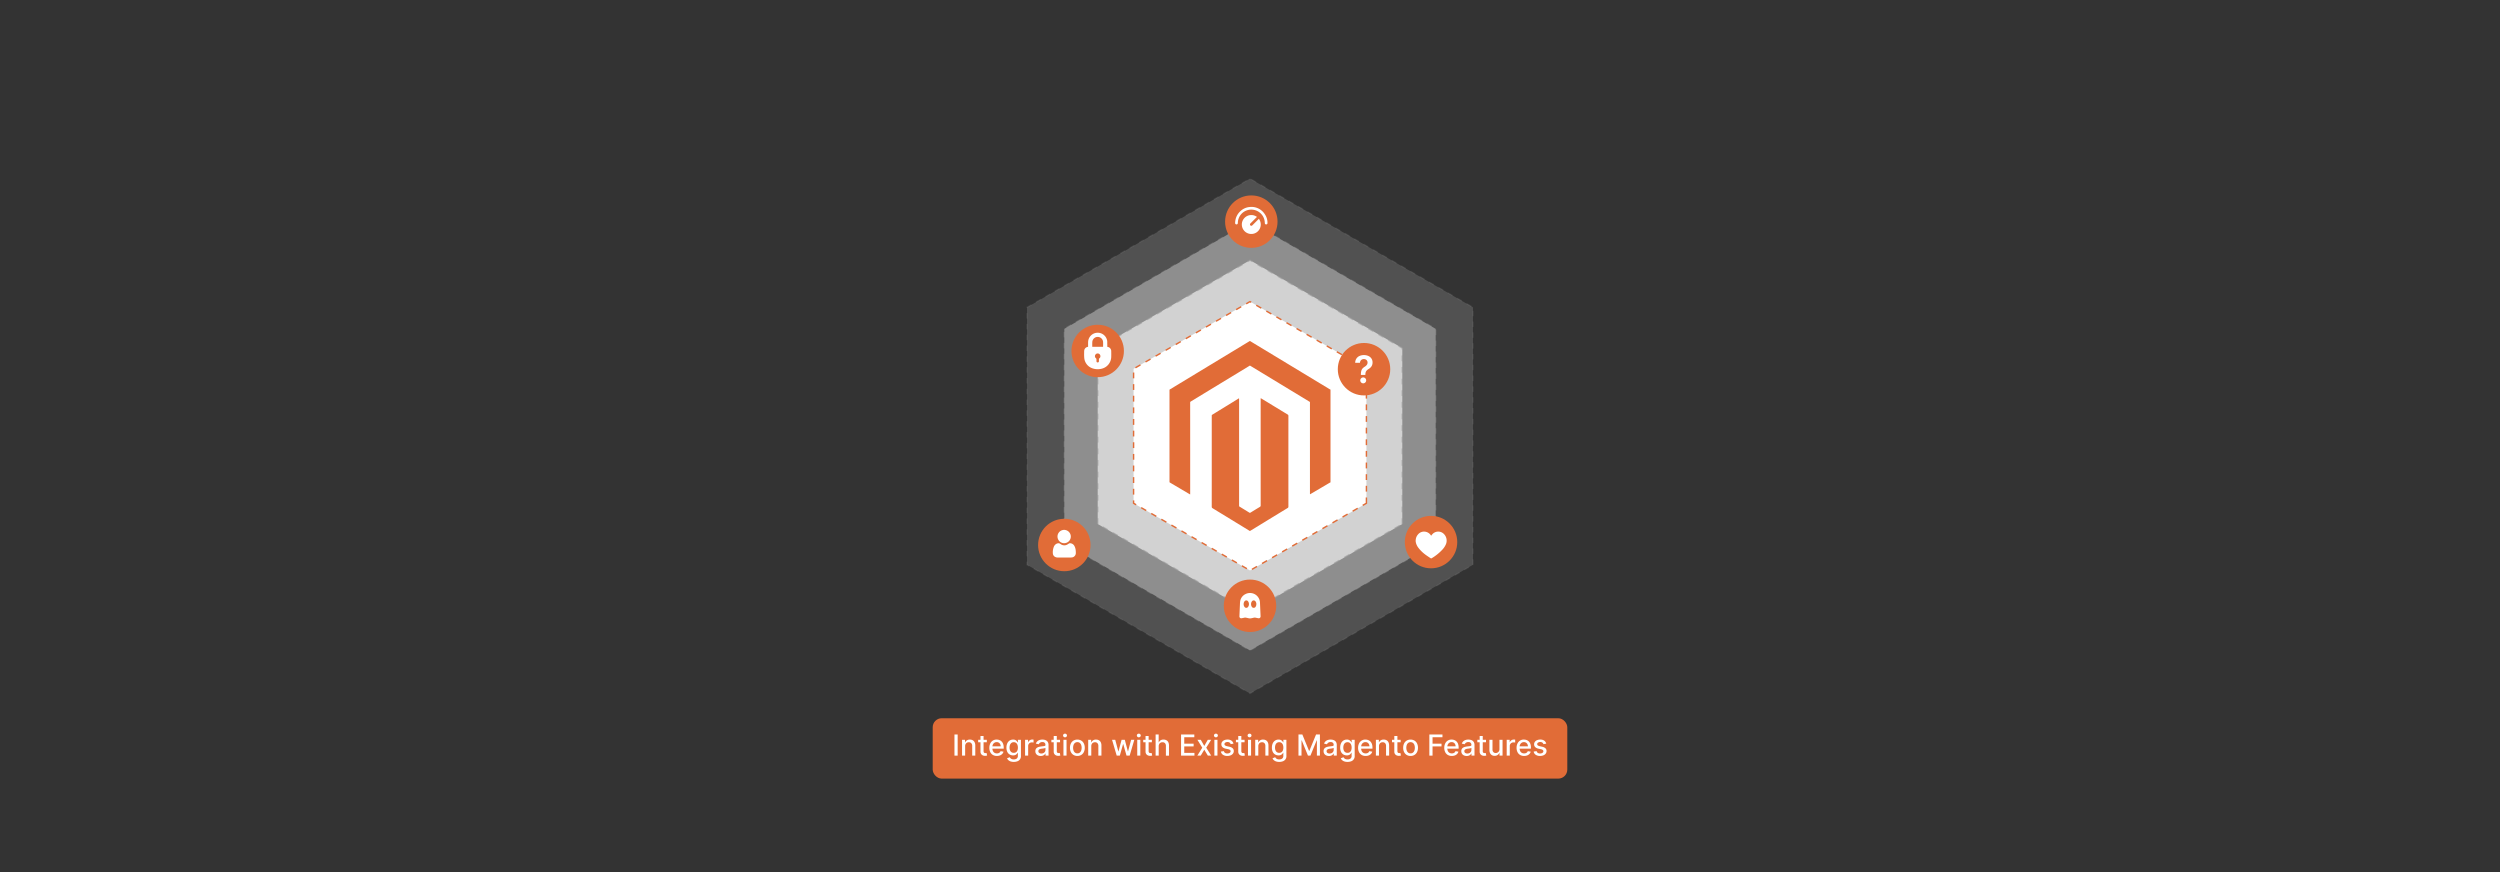 <svg id="Layer_1" data-name="Layer 1" xmlns="http://www.w3.org/2000/svg" viewBox="0 0 860 300"><rect x="0" y="0" width="860" height="300" fill="#333333" stroke="none"/><polygon points="506.698 194.282 506.698 105.718 430 61.436 353.302 105.718 353.302 194.282 430 238.564 506.698 194.282" fill="#fff" stroke="#999" stroke-miterlimit="10" stroke-width="0.465" stroke-dasharray="1.859" opacity="0.15" style="isolation:isolate"/><polygon points="493.874 186.878 493.874 113.122 430 76.245 366.126 113.122 366.126 186.878 430 223.755 493.874 186.878" fill="#fff" stroke="#999" stroke-miterlimit="10" stroke-width="0.471" stroke-dasharray="1.884" opacity="0.35" style="isolation:isolate"/><polygon points="482.395 180.25 482.395 119.75 430 89.499 377.605 119.75 377.605 180.25 430 210.501 482.395 180.25" fill="#fff" stroke="#999" stroke-miterlimit="10" stroke-width="0.5" stroke-dasharray="2" opacity="0.6" style="isolation:isolate"/><polygon points="470.049 173.122 470.049 126.878 430 103.755 389.951 126.878 389.951 173.122 430 196.245 470.049 173.122" fill="#fff" stroke="#e16c37" stroke-miterlimit="10" stroke-width="0.5" stroke-dasharray="2" style="isolation:isolate"/><path d="M457.694,165.942a1.602,1.602,0,0,0-.235.093q-3.279,1.928-6.557,3.86c-.075.044-.151.085-.251.141-.011-.073-.025-.127-.027-.182-.004-.087-.001-.175-.001-.262q.001-15.465.001-30.93c0-.455.055-.348-.316-.574q-9.992-6.065-19.986-12.126c-.417-.253-.291-.247-.691-.005Q419.687,132,409.745,138.046a.375.375,0,0,1-.045.027.459.459,0,0,0-.283.495q.01,15.583.006,31.166v.355c-.098-.05-.173-.082-.243-.123q-3.142-1.851-6.283-3.704c-.151-.089-.299-.181-.453-.265a.233.233,0,0,1-.136-.232c.003-.079-.001-.158-.001-.236q0-15.544.001-31.087c0-.489-.045-.371.35-.61q13.507-8.187,27.018-16.369a.724.724,0,0,0,.089-.054.3.3,0,0,1,.4-.006c.773.479,1.554.945,2.332,1.416q12.458,7.538,24.918,15.075a2.332,2.332,0,0,0,.278.124v31.928Z" fill="#e16c37"/><path d="M426.208,137.019a1.44,1.44,0,0,1,.038.186c.005.105.003.21.003.315q0,18.064.001,36.129c0,.651-.057.491.465.814,1.004.622,2.015,1.232,3.016,1.858a.385.385,0,0,0,.473,0c1.055-.655,2.114-1.305,3.181-1.94a.523.523,0,0,0,.288-.521q-.009-18.248-.005-36.496v-.345c.125-.033.194.047.269.092q2.108,1.28,4.215,2.563c1.591.969,3.18,1.942,4.776,2.902a.51.51,0,0,1,.282.501q-.008,15.596,0,31.192a.493.493,0,0,1-.265.484q-6.363,3.877-12.719,7.767c-.082.05-.166.096-.261.151-.172-.103-.344-.205-.514-.309q-6.154-3.766-12.312-7.527a.553.553,0,0,1-.302-.544q.011-8.56.005-17.119v-13.916a1.561,1.561,0,0,0-.002-.21.392.392,0,0,1,.236-.418q4.427-2.718,8.848-5.448c.081-.05.166-.094.284-.162Z" fill="#e16c37"/><circle cx="469.223" cy="127.007" r="9.02" fill="#e16c37"/><path d="M468.145,128.975v-.12a4.725,4.725,0,0,1,.159-1.334,2.026,2.026,0,0,1,.443-.799,3.457,3.457,0,0,1,.7-.559,3.187,3.187,0,0,0,.507-.387,1.642,1.642,0,0,0,.354-.472,1.3,1.3,0,0,0,.13-.586,1.133,1.133,0,0,0-.632-1.051,1.385,1.385,0,0,0-.645-.148,1.42,1.42,0,0,0-.624.141,1.21,1.21,0,0,0-.486.427,1.397,1.397,0,0,0-.215.72h-1.649a2.681,2.681,0,0,1,.429-1.473,2.504,2.504,0,0,1,1.074-.89,3.624,3.624,0,0,1,1.48-.296,3.694,3.694,0,0,1,1.559.31,2.468,2.468,0,0,1,1.051.882,2.405,2.405,0,0,1,.377,1.355,2.502,2.502,0,0,1-.169.945,2.314,2.314,0,0,1-.48.741,3.489,3.489,0,0,1-.736.579,3.098,3.098,0,0,0-.614.482,1.56,1.56,0,0,0-.352.586,2.69,2.69,0,0,0-.118.827v.12Zm.806,2.89a1.02,1.02,0,0,1-1.019-1.019.967.967,0,0,1,.301-.714,1.014,1.014,0,0,1,1.434,0,.999.999,0,0,1,.162,1.228,1.071,1.071,0,0,1-.371.368A.972.972,0,0,1,468.95,131.865Z" fill="#fff"/><circle cx="366.126" cy="187.481" r="9.02" fill="#e16c37"/><circle cx="430" cy="208.392" r="9.02" fill="#e16c37"/><path d="M366.284,182.284c.123.025.248.046.37.075a2.304,2.304,0,0,1,1.674,1.859,2.285,2.285,0,0,1-2.115,2.635,2.288,2.288,0,0,1-.619-4.522c.087-.018.175-.032.263-.047Z" fill="#fff"/><path d="M366.124,191.784q-1.127,0-2.254,0a1.773,1.773,0,0,1-1.069-.304,1.406,1.406,0,0,1-.614-1.056,4.949,4.949,0,0,1,.32-2.292,1.94,1.94,0,0,1,.872-1.047,1.739,1.739,0,0,1,.864-.209.661.661,0,0,1,.284.096c.143.078.276.176.416.261a2.112,2.112,0,0,0,2.376-.004c.11-.068.223-.135.326-.212a.793.793,0,0,1,.625-.129,1.76,1.76,0,0,1,1.346.965,3.971,3.971,0,0,1,.433,1.541,7.502,7.502,0,0,1,.036.824,1.516,1.516,0,0,1-1.421,1.548,3.02,3.02,0,0,1-.305.016Q367.242,191.785,366.124,191.784Z" fill="#fff"/><rect x="320.851" y="247.075" width="218.298" height="20.766" rx="3.096" fill="#e16c37"/><path d="M329.433,252.664v7.272h-1.098v-7.272Z" fill="#fff"/><path d="M332.007,256.699v3.238h-1.062v-5.454h1.019v.888h.067a1.554,1.554,0,0,1,.591-.696,1.831,1.831,0,0,1,1.018-.263,1.977,1.977,0,0,1,.977.232,1.583,1.583,0,0,1,.65.69,2.506,2.506,0,0,1,.23,1.133v3.47h-1.062v-3.342a1.318,1.318,0,0,0-.309-.929,1.096,1.096,0,0,0-.849-.335,1.32,1.32,0,0,0-.655.159,1.138,1.138,0,0,0-.451.467A1.544,1.544,0,0,0,332.007,256.699Z" fill="#fff"/><path d="M339.464,254.483v.852h-2.979v-.852Zm-2.18-1.308h1.062v5.16a.92.92,0,0,0,.093.464.468.468,0,0,0,.239.209.906.906,0,0,0,.322.055,1.256,1.256,0,0,0,.224-.018c.064-.012.114-.021.149-.028l.192.877a1.867,1.867,0,0,1-.263.073,2.272,2.272,0,0,1-.426.041,1.865,1.865,0,0,1-.781-.149,1.34,1.34,0,0,1-.586-.483,1.421,1.421,0,0,1-.224-.82Z" fill="#fff"/><path d="M342.931,260.047a2.654,2.654,0,0,1-1.387-.347,2.302,2.302,0,0,1-.894-.977,3.275,3.275,0,0,1-.314-1.478,3.309,3.309,0,0,1,.314-1.478,2.349,2.349,0,0,1,2.207-1.356,2.678,2.678,0,0,1,.895.152,2.163,2.163,0,0,1,.778.48,2.259,2.259,0,0,1,.543.847,3.556,3.556,0,0,1,.199,1.263v.377h-4.336v-.796h3.295a1.579,1.579,0,0,0-.17-.744,1.293,1.293,0,0,0-.478-.513,1.345,1.345,0,0,0-.719-.189,1.386,1.386,0,0,0-.779.219,1.472,1.472,0,0,0-.511.567,1.639,1.639,0,0,0-.18.759v.621a2.042,2.042,0,0,0,.194.931,1.363,1.363,0,0,0,.541.584,1.599,1.599,0,0,0,.813.201,1.64,1.64,0,0,0,.55-.088,1.156,1.156,0,0,0,.43-.261,1.135,1.135,0,0,0,.277-.43l1.005.182a1.813,1.813,0,0,1-.432.775,2.076,2.076,0,0,1-.777.515A2.897,2.897,0,0,1,342.931,260.047Z" fill="#fff"/><path d="M348.74,262.096a3.251,3.251,0,0,1-1.117-.171,2.171,2.171,0,0,1-.762-.45,1.906,1.906,0,0,1-.44-.615l.913-.376a2.185,2.185,0,0,0,.258.332,1.313,1.313,0,0,0,.44.3,1.773,1.773,0,0,0,.719.125,1.628,1.628,0,0,0,.998-.293,1.086,1.086,0,0,0,.394-.933v-1.072h-.067a2.448,2.448,0,0,1-.275.387,1.501,1.501,0,0,1-.492.369,1.819,1.819,0,0,1-.813.156,2.244,2.244,0,0,1-1.163-.304,2.105,2.105,0,0,1-.817-.898,3.228,3.228,0,0,1-.3-1.465,3.439,3.439,0,0,1,.296-1.491,2.251,2.251,0,0,1,.815-.953,2.13,2.13,0,0,1,1.175-.332,1.717,1.717,0,0,1,.82.169,1.543,1.543,0,0,1,.488.392,3.26,3.26,0,0,1,.272.395h.078v-.884h1.04v5.575a1.814,1.814,0,0,1-1.209,1.821A3.422,3.422,0,0,1,348.74,262.096Zm-.01-3.121a1.359,1.359,0,0,0,.776-.215,1.335,1.335,0,0,0,.483-.618,2.557,2.557,0,0,0,.165-.968,2.658,2.658,0,0,0-.164-.97,1.458,1.458,0,0,0-.479-.655,1.413,1.413,0,0,0-1.58.011,1.5,1.5,0,0,0-.481.67,2.622,2.622,0,0,0-.162.944,2.507,2.507,0,0,0,.163.941,1.387,1.387,0,0,0,.485.632A1.342,1.342,0,0,0,348.73,258.975Z" fill="#fff"/><path d="M352.625,259.937v-5.454h1.026v.866h.057a1.323,1.323,0,0,1,.527-.694,1.505,1.505,0,0,1,.858-.254c.066,0,.145.002.236.007s.163.011.215.018v1.016a1.963,1.963,0,0,0-.227-.04,2.313,2.313,0,0,0-.327-.023,1.384,1.384,0,0,0-.669.158,1.207,1.207,0,0,0-.464.436,1.194,1.194,0,0,0-.17.634v3.331Z" fill="#fff"/><path d="M358.005,260.058a2.197,2.197,0,0,1-.938-.194,1.555,1.555,0,0,1-.663-.562,1.61,1.61,0,0,1-.243-.905,1.464,1.464,0,0,1,.178-.76,1.307,1.307,0,0,1,.479-.473,2.508,2.508,0,0,1,.674-.263,6.547,6.547,0,0,1,.76-.135q.49-.057.795-.095a1.15,1.15,0,0,0,.444-.122.301.301,0,0,0,.139-.277v-.024a.962.962,0,0,0-.261-.721,1.064,1.064,0,0,0-.776-.256,1.347,1.347,0,0,0-.843.236,1.278,1.278,0,0,0-.424.523l-.998-.228a1.923,1.923,0,0,1,.52-.804,2.122,2.122,0,0,1,.79-.448,3.153,3.153,0,0,1,.941-.14,3.428,3.428,0,0,1,.694.076,2.074,2.074,0,0,1,.689.278,1.56,1.56,0,0,1,.527.577,2.012,2.012,0,0,1,.206.972v3.622H359.66v-.746h-.043a1.52,1.52,0,0,1-.309.405,1.644,1.644,0,0,1-.529.33A2.046,2.046,0,0,1,358.005,260.058Zm.23-.853a1.534,1.534,0,0,0,.755-.174,1.234,1.234,0,0,0,.479-.457,1.178,1.178,0,0,0,.165-.606v-.703a.541.541,0,0,1-.218.105,3.165,3.165,0,0,1-.368.081c-.137.022-.271.043-.401.06s-.239.033-.327.045a2.567,2.567,0,0,0-.563.131.97.97,0,0,0-.405.265.667.667,0,0,0-.151.456.675.675,0,0,0,.291.595A1.281,1.281,0,0,0,358.236,259.205Z" fill="#fff"/><path d="M364.656,254.483v.852h-2.979v-.852Zm-2.18-1.308h1.062v5.16a.92.92,0,0,0,.093.464.468.468,0,0,0,.239.209.906.906,0,0,0,.322.055,1.256,1.256,0,0,0,.224-.018c.064-.012.114-.021.149-.028l.192.877a1.867,1.867,0,0,1-.263.073,2.272,2.272,0,0,1-.426.041,1.866,1.866,0,0,1-.781-.149,1.34,1.34,0,0,1-.586-.483,1.421,1.421,0,0,1-.224-.82Z" fill="#fff"/><path d="M366.365,253.641a.667.667,0,0,1-.474-.186.607.607,0,0,1,0-.896.699.699,0,0,1,.948,0,.607.607,0,0,1,0,.896A.667.667,0,0,1,366.365,253.641Zm-.536,6.296v-5.454H366.89v5.454Z" fill="#fff"/><path d="M370.615,260.047a2.506,2.506,0,0,1-1.339-.351,2.373,2.373,0,0,1-.888-.984,3.262,3.262,0,0,1-.316-1.477,3.296,3.296,0,0,1,.316-1.484,2.369,2.369,0,0,1,.888-.987,2.726,2.726,0,0,1,2.678,0,2.363,2.363,0,0,1,.888.987,3.29,3.29,0,0,1,.316,1.484,3.257,3.257,0,0,1-.316,1.477,2.367,2.367,0,0,1-.888.984A2.505,2.505,0,0,1,370.615,260.047Zm.004-.892a1.275,1.275,0,0,0,.824-.263,1.551,1.551,0,0,0,.485-.699,3.012,3.012,0,0,0,0-1.924,1.571,1.571,0,0,0-.485-.704,1.261,1.261,0,0,0-.824-.267,1.274,1.274,0,0,0-.83.267,1.566,1.566,0,0,0-.486.704,3.003,3.003,0,0,0,0,1.924,1.546,1.546,0,0,0,.486.699A1.289,1.289,0,0,0,370.619,259.156Z" fill="#fff"/><path d="M375.402,256.699v3.238H374.34v-5.454h1.019v.888h.067a1.553,1.553,0,0,1,.591-.696,1.831,1.831,0,0,1,1.018-.263,1.977,1.977,0,0,1,.977.232,1.583,1.583,0,0,1,.65.69,2.506,2.506,0,0,1,.231,1.133v3.47h-1.062v-3.342a1.319,1.319,0,0,0-.309-.929,1.096,1.096,0,0,0-.849-.335,1.32,1.32,0,0,0-.655.159,1.138,1.138,0,0,0-.451.467A1.544,1.544,0,0,0,375.402,256.699Z" fill="#fff"/><path d="M384.145,259.937l-1.605-5.454h1.098l1.069,4.005h.053l1.072-4.005h1.097l1.065,3.987h.053l1.062-3.987h1.097l-1.601,5.454h-1.083l-1.108-3.938h-.082l-1.108,3.938Z" fill="#fff"/><path d="M391.748,253.641a.667.667,0,0,1-.474-.186.607.607,0,0,1,0-.896.699.699,0,0,1,.948,0,.607.607,0,0,1,0,.896A.667.667,0,0,1,391.748,253.641Zm-.536,6.296v-5.454h1.062v5.454Z" fill="#fff"/><path d="M396.247,254.483v.852h-2.979v-.852Zm-2.18-1.308h1.062v5.16a.92.92,0,0,0,.093.464.468.468,0,0,0,.239.209.905.905,0,0,0,.322.055,1.258,1.258,0,0,0,.224-.018c.064-.012.114-.021.149-.028l.192.877a1.86,1.86,0,0,1-.263.073,2.272,2.272,0,0,1-.426.041,1.865,1.865,0,0,1-.781-.149,1.341,1.341,0,0,1-.586-.483,1.421,1.421,0,0,1-.224-.82Z" fill="#fff"/><path d="M398.594,256.699v3.238h-1.062v-7.272H398.58v2.706h.067a1.568,1.568,0,0,1,.586-.7,1.846,1.846,0,0,1,1.03-.259,2.012,2.012,0,0,1,.981.231,1.577,1.577,0,0,1,.654.688,2.493,2.493,0,0,1,.233,1.138v3.47h-1.062v-3.342a1.315,1.315,0,0,0-.308-.932,1.116,1.116,0,0,0-.859-.332,1.395,1.395,0,0,0-.673.159,1.143,1.143,0,0,0-.465.467A1.517,1.517,0,0,0,398.594,256.699Z" fill="#fff"/><path d="M406.286,259.937v-7.272h4.56v.944h-3.462v2.216h3.224v.941h-3.224v2.227h3.505v.944Z" fill="#fff"/><path d="M413.068,254.483l1.204,2.123,1.214-2.123h1.161l-1.701,2.727,1.715,2.728H415.501l-1.228-2.038-1.225,2.038h-1.165l1.697-2.728-1.676-2.727Z" fill="#fff"/><path d="M418.278,253.641a.667.667,0,0,1-.474-.186.607.607,0,0,1,0-.896.699.699,0,0,1,.948,0,.607.607,0,0,1,0,.896A.667.667,0,0,1,418.278,253.641Zm-.536,6.296v-5.454h1.062v5.454Z" fill="#fff"/><path d="M424.318,255.814l-.962.171a1.169,1.169,0,0,0-.19-.351.956.956,0,0,0-.35-.274,1.255,1.255,0,0,0-.55-.106,1.331,1.331,0,0,0-.753.2.6.6,0,0,0-.302.517.542.542,0,0,0,.203.44,1.638,1.638,0,0,0,.653.273l.866.199a2.331,2.331,0,0,1,1.123.536,1.258,1.258,0,0,1,.369.94,1.428,1.428,0,0,1-.282.872,1.87,1.87,0,0,1-.785.599,2.912,2.912,0,0,1-1.163.217,2.612,2.612,0,0,1-1.495-.393,1.645,1.645,0,0,1-.71-1.117l1.026-.156a.975.975,0,0,0,.394.606,1.348,1.348,0,0,0,.778.204,1.432,1.432,0,0,0,.835-.218.639.639,0,0,0,.312-.535.561.561,0,0,0-.19-.43,1.28,1.28,0,0,0-.58-.263l-.923-.202a2.212,2.212,0,0,1-1.127-.554,1.336,1.336,0,0,1-.364-.963,1.377,1.377,0,0,1,.27-.845,1.781,1.781,0,0,1,.746-.566,2.745,2.745,0,0,1,1.09-.204,2.265,2.265,0,0,1,1.392.382A1.791,1.791,0,0,1,424.318,255.814Z" fill="#fff"/><path d="M428.136,254.483v.852h-2.979v-.852Zm-2.18-1.308h1.062v5.16a.92.92,0,0,0,.093.464.468.468,0,0,0,.239.209.906.906,0,0,0,.322.055,1.256,1.256,0,0,0,.224-.018c.064-.012.114-.021.149-.028l.192.877a1.867,1.867,0,0,1-.263.073,2.272,2.272,0,0,1-.426.041,1.866,1.866,0,0,1-.781-.149,1.34,1.34,0,0,1-.586-.483,1.421,1.421,0,0,1-.224-.82Z" fill="#fff"/><path d="M429.844,253.641a.667.667,0,0,1-.474-.186.607.607,0,0,1,0-.896.699.699,0,0,1,.948,0,.607.607,0,0,1,0,.896A.667.667,0,0,1,429.844,253.641Zm-.536,6.296v-5.454h1.062v5.454Z" fill="#fff"/><path d="M432.858,256.699v3.238h-1.062v-5.454h1.02v.888h.067a1.55,1.55,0,0,1,.591-.696,1.832,1.832,0,0,1,1.018-.263,1.976,1.976,0,0,1,.977.232,1.587,1.587,0,0,1,.65.69,2.511,2.511,0,0,1,.231,1.133v3.47h-1.062v-3.342a1.319,1.319,0,0,0-.31-.929,1.095,1.095,0,0,0-.849-.335,1.32,1.32,0,0,0-.655.159,1.135,1.135,0,0,0-.45.467A1.545,1.545,0,0,0,432.858,256.699Z" fill="#fff"/><path d="M440.057,262.096a3.25,3.25,0,0,1-1.116-.171,2.163,2.163,0,0,1-.762-.45,1.898,1.898,0,0,1-.44-.615l.912-.376a2.251,2.251,0,0,0,.258.332,1.318,1.318,0,0,0,.44.3,1.775,1.775,0,0,0,.719.125,1.628,1.628,0,0,0,.998-.293,1.087,1.087,0,0,0,.395-.933v-1.072h-.067a2.515,2.515,0,0,1-.275.387,1.503,1.503,0,0,1-.492.369,1.816,1.816,0,0,1-.812.156,2.242,2.242,0,0,1-1.163-.304,2.106,2.106,0,0,1-.817-.898,3.228,3.228,0,0,1-.3-1.465,3.431,3.431,0,0,1,.297-1.491,2.247,2.247,0,0,1,.815-.953,2.13,2.13,0,0,1,1.176-.332,1.719,1.719,0,0,1,.82.169,1.547,1.547,0,0,1,.488.392,3.192,3.192,0,0,1,.272.395h.078v-.884h1.04v5.575a1.812,1.812,0,0,1-1.209,1.821A3.418,3.418,0,0,1,440.057,262.096Zm-.01-3.121a1.358,1.358,0,0,0,.775-.215,1.336,1.336,0,0,0,.483-.618,2.566,2.566,0,0,0,.165-.968,2.647,2.647,0,0,0-.164-.97,1.457,1.457,0,0,0-.478-.655,1.414,1.414,0,0,0-1.581.011,1.499,1.499,0,0,0-.48.67,2.611,2.611,0,0,0-.162.944,2.517,2.517,0,0,0,.163.941,1.388,1.388,0,0,0,.485.632A1.34,1.34,0,0,0,440.047,258.975Z" fill="#fff"/><path d="M446.676,252.664h1.332l2.315,5.653h.085l2.315-5.653h1.332v7.272h-1.044v-5.263h-.067l-2.146,5.252h-.866l-2.144-5.256h-.067v5.267h-1.045Z" fill="#fff"/><path d="M457.155,260.058a2.197,2.197,0,0,1-.938-.194,1.554,1.554,0,0,1-.662-.562,1.61,1.61,0,0,1-.243-.905,1.459,1.459,0,0,1,.178-.76,1.304,1.304,0,0,1,.479-.473,2.511,2.511,0,0,1,.674-.263,6.536,6.536,0,0,1,.761-.135q.491-.057.795-.095a1.153,1.153,0,0,0,.444-.122.3.3,0,0,0,.139-.277v-.024a.962.962,0,0,0-.261-.721,1.068,1.068,0,0,0-.776-.256,1.349,1.349,0,0,0-.844.236,1.277,1.277,0,0,0-.424.523l-.998-.228a1.927,1.927,0,0,1,.52-.804,2.12,2.12,0,0,1,.791-.448,3.149,3.149,0,0,1,.941-.14,3.426,3.426,0,0,1,.693.076,2.081,2.081,0,0,1,.69.278,1.56,1.56,0,0,1,.527.577,2.017,2.017,0,0,1,.206.972v3.622h-1.037v-.746h-.043a1.517,1.517,0,0,1-.309.405,1.644,1.644,0,0,1-.529.33A2.048,2.048,0,0,1,457.155,260.058Zm.23-.853a1.53,1.53,0,0,0,.755-.174,1.224,1.224,0,0,0,.479-.457,1.173,1.173,0,0,0,.165-.606v-.703a.532.532,0,0,1-.218.105,3.175,3.175,0,0,1-.368.081c-.137.022-.271.043-.401.06s-.239.033-.326.045a2.578,2.578,0,0,0-.564.131.969.969,0,0,0-.404.265.667.667,0,0,0-.151.456.676.676,0,0,0,.291.595A1.282,1.282,0,0,0,457.386,259.205Z" fill="#fff"/><path d="M463.548,262.096a3.251,3.251,0,0,1-1.117-.171,2.162,2.162,0,0,1-.762-.45,1.915,1.915,0,0,1-.44-.615l.913-.376a2.179,2.179,0,0,0,.257.332,1.328,1.328,0,0,0,.441.3,1.779,1.779,0,0,0,.72.125,1.625,1.625,0,0,0,.997-.293,1.084,1.084,0,0,0,.395-.933v-1.072h-.067a2.384,2.384,0,0,1-.275.387,1.499,1.499,0,0,1-.491.369,1.821,1.821,0,0,1-.814.156,2.247,2.247,0,0,1-1.163-.304,2.098,2.098,0,0,1-.816-.898,3.227,3.227,0,0,1-.301-1.465,3.431,3.431,0,0,1,.297-1.491,2.247,2.247,0,0,1,.815-.953,2.132,2.132,0,0,1,1.176-.332,1.714,1.714,0,0,1,.82.169,1.548,1.548,0,0,1,.488.392,3.179,3.179,0,0,1,.271.395h.078v-.884h1.041v5.575a1.816,1.816,0,0,1-1.209,1.821A3.426,3.426,0,0,1,463.548,262.096Zm-.011-3.121a1.356,1.356,0,0,0,.775-.215,1.336,1.336,0,0,0,.483-.618,2.547,2.547,0,0,0,.165-.968,2.671,2.671,0,0,0-.163-.97,1.46,1.46,0,0,0-.48-.655,1.413,1.413,0,0,0-1.58.011,1.494,1.494,0,0,0-.481.67,2.632,2.632,0,0,0-.162.944,2.497,2.497,0,0,0,.164.941,1.386,1.386,0,0,0,.484.632A1.34,1.34,0,0,0,463.537,258.975Z" fill="#fff"/><path d="M469.783,260.047a2.655,2.655,0,0,1-1.387-.347,2.299,2.299,0,0,1-.894-.977,3.268,3.268,0,0,1-.315-1.478,3.302,3.302,0,0,1,.315-1.478,2.35,2.35,0,0,1,2.207-1.356,2.679,2.679,0,0,1,.894.152,2.171,2.171,0,0,1,.778.48,2.258,2.258,0,0,1,.543.847,3.544,3.544,0,0,1,.199,1.263v.377h-4.336v-.796h3.295a1.583,1.583,0,0,0-.17-.744,1.296,1.296,0,0,0-.478-.513,1.342,1.342,0,0,0-.719-.189,1.388,1.388,0,0,0-.779.219,1.481,1.481,0,0,0-.512.567,1.645,1.645,0,0,0-.179.759v.621a2.047,2.047,0,0,0,.193.931,1.364,1.364,0,0,0,.541.584,1.6,1.6,0,0,0,.813.201,1.645,1.645,0,0,0,.551-.088,1.167,1.167,0,0,0,.43-.261,1.141,1.141,0,0,0,.276-.43l1.005.182a1.806,1.806,0,0,1-.431.775,2.083,2.083,0,0,1-.778.515A2.897,2.897,0,0,1,469.783,260.047Z" fill="#fff"/><path d="M474.368,256.699v3.238h-1.062v-5.454h1.02v.888h.067a1.55,1.55,0,0,1,.591-.696,1.83,1.83,0,0,1,1.018-.263,1.978,1.978,0,0,1,.977.232,1.579,1.579,0,0,1,.649.69,2.499,2.499,0,0,1,.232,1.133v3.47h-1.062v-3.342a1.319,1.319,0,0,0-.309-.929,1.097,1.097,0,0,0-.849-.335,1.32,1.32,0,0,0-.655.159,1.143,1.143,0,0,0-.451.467A1.556,1.556,0,0,0,474.368,256.699Z" fill="#fff"/><path d="M481.825,254.483v.852h-2.979v-.852Zm-2.181-1.308h1.062v5.16a.926.926,0,0,0,.092.464.468.468,0,0,0,.24.209.898.898,0,0,0,.321.055,1.261,1.261,0,0,0,.224-.018c.064-.012.113-.021.149-.028l.191.877a1.88,1.88,0,0,1-.263.073,2.267,2.267,0,0,1-.426.041,1.861,1.861,0,0,1-.781-.149,1.33,1.33,0,0,1-.586-.483,1.418,1.418,0,0,1-.225-.82Z" fill="#fff"/><path d="M485.238,260.047a2.504,2.504,0,0,1-1.339-.351,2.361,2.361,0,0,1-.888-.984,3.257,3.257,0,0,1-.316-1.477,3.29,3.29,0,0,1,.316-1.484,2.357,2.357,0,0,1,.888-.987,2.726,2.726,0,0,1,2.678,0,2.369,2.369,0,0,1,.888.987,3.302,3.302,0,0,1,.316,1.484,3.269,3.269,0,0,1-.316,1.477,2.373,2.373,0,0,1-.888.984A2.508,2.508,0,0,1,485.238,260.047Zm.003-.892a1.274,1.274,0,0,0,.824-.263,1.55,1.55,0,0,0,.484-.699,3.003,3.003,0,0,0,0-1.924,1.571,1.571,0,0,0-.484-.704,1.415,1.415,0,0,0-1.653,0,1.566,1.566,0,0,0-.486.704,3.003,3.003,0,0,0,0,1.924,1.546,1.546,0,0,0,.486.699A1.287,1.287,0,0,0,485.241,259.156Z" fill="#fff"/><path d="M491.697,259.937v-7.272h4.51v.944h-3.412v2.216h3.089v.941h-3.089v3.171Z" fill="#fff"/><path d="M499.425,260.047a2.655,2.655,0,0,1-1.387-.347,2.299,2.299,0,0,1-.894-.977,3.268,3.268,0,0,1-.315-1.478,3.302,3.302,0,0,1,.315-1.478,2.35,2.35,0,0,1,2.207-1.356,2.679,2.679,0,0,1,.894.152,2.171,2.171,0,0,1,.778.48,2.258,2.258,0,0,1,.543.847,3.544,3.544,0,0,1,.199,1.263v.377H497.43v-.796h3.295a1.583,1.583,0,0,0-.17-.744,1.296,1.296,0,0,0-.478-.513,1.342,1.342,0,0,0-.719-.189,1.388,1.388,0,0,0-.779.219,1.481,1.481,0,0,0-.512.567,1.645,1.645,0,0,0-.179.759v.621a2.047,2.047,0,0,0,.193.931,1.364,1.364,0,0,0,.541.584,1.6,1.6,0,0,0,.813.201,1.645,1.645,0,0,0,.551-.088,1.167,1.167,0,0,0,.43-.261,1.141,1.141,0,0,0,.276-.43l1.005.182a1.806,1.806,0,0,1-.431.775,2.083,2.083,0,0,1-.778.515A2.897,2.897,0,0,1,499.425,260.047Z" fill="#fff"/><path d="M504.534,260.058a2.197,2.197,0,0,1-.938-.194,1.554,1.554,0,0,1-.662-.562,1.61,1.61,0,0,1-.243-.905,1.468,1.468,0,0,1,.178-.76,1.311,1.311,0,0,1,.479-.473,2.506,2.506,0,0,1,.675-.263,6.525,6.525,0,0,1,.76-.135c.326-.038.592-.069.795-.095a1.153,1.153,0,0,0,.444-.122.3.3,0,0,0,.139-.277v-.024a.962.962,0,0,0-.261-.721,1.068,1.068,0,0,0-.776-.256,1.349,1.349,0,0,0-.844.236,1.285,1.285,0,0,0-.424.523l-.998-.228a1.919,1.919,0,0,1,.52-.804,2.116,2.116,0,0,1,.79-.448,3.147,3.147,0,0,1,.94-.14,3.428,3.428,0,0,1,.694.076,2.081,2.081,0,0,1,.69.278,1.56,1.56,0,0,1,.527.577,2.017,2.017,0,0,1,.206.972v3.622H506.19v-.746h-.043a1.517,1.517,0,0,1-.309.405,1.644,1.644,0,0,1-.529.33A2.048,2.048,0,0,1,504.534,260.058Zm.231-.853a1.531,1.531,0,0,0,.754-.174,1.224,1.224,0,0,0,.48-.457,1.173,1.173,0,0,0,.165-.606v-.703a.531.531,0,0,1-.218.105,3.175,3.175,0,0,1-.368.081c-.137.022-.271.043-.4.06s-.239.033-.327.045a2.555,2.555,0,0,0-.562.131.966.966,0,0,0-.405.265.667.667,0,0,0-.15.456.674.674,0,0,0,.291.595A1.278,1.278,0,0,0,504.766,259.205Z" fill="#fff"/><path d="M511.185,254.483v.852h-2.979v-.852Zm-2.181-1.308h1.062v5.16a.926.926,0,0,0,.092.464.468.468,0,0,0,.24.209.899.899,0,0,0,.321.055,1.26,1.26,0,0,0,.224-.018c.064-.012.113-.021.149-.028l.191.877a1.888,1.888,0,0,1-.263.073,2.267,2.267,0,0,1-.426.041,1.861,1.861,0,0,1-.781-.149,1.329,1.329,0,0,1-.586-.483,1.418,1.418,0,0,1-.225-.82Z" fill="#fff"/><path d="M515.812,257.675v-3.192h1.065v5.454H515.834v-.944h-.057a1.691,1.691,0,0,1-.603.726,1.744,1.744,0,0,1-1.027.29,1.831,1.831,0,0,1-.929-.233,1.603,1.603,0,0,1-.633-.691,2.52,2.52,0,0,1-.229-1.133v-3.469h1.062v3.341a1.246,1.246,0,0,0,.31.888,1.044,1.044,0,0,0,.802.331,1.308,1.308,0,0,0,.595-.149,1.268,1.268,0,0,0,.494-.451A1.364,1.364,0,0,0,515.812,257.675Z" fill="#fff"/><path d="M518.303,259.937v-5.454h1.026v.866h.057a1.323,1.323,0,0,1,.527-.694,1.505,1.505,0,0,1,.857-.254c.066,0,.145.002.236.007s.163.011.215.018v1.016a1.985,1.985,0,0,0-.228-.04,2.293,2.293,0,0,0-.326-.023,1.389,1.389,0,0,0-.67.158,1.199,1.199,0,0,0-.463.436,1.185,1.185,0,0,0-.171.634v3.331Z" fill="#fff"/><path d="M524.297,260.047A2.655,2.655,0,0,1,522.91,259.7a2.299,2.299,0,0,1-.895-.977,3.27,3.27,0,0,1-.314-1.478,3.304,3.304,0,0,1,.314-1.478,2.35,2.35,0,0,1,2.207-1.356,2.68,2.68,0,0,1,.894.152,2.173,2.173,0,0,1,.778.48,2.258,2.258,0,0,1,.543.847,3.544,3.544,0,0,1,.199,1.263v.377h-4.336v-.796h3.295a1.584,1.584,0,0,0-.17-.744,1.295,1.295,0,0,0-.479-.513,1.342,1.342,0,0,0-.719-.189,1.388,1.388,0,0,0-.779.219,1.481,1.481,0,0,0-.512.567,1.644,1.644,0,0,0-.179.759v.621a2.048,2.048,0,0,0,.193.931,1.365,1.365,0,0,0,.541.584,1.601,1.601,0,0,0,.814.201,1.645,1.645,0,0,0,.551-.088,1.168,1.168,0,0,0,.43-.261,1.141,1.141,0,0,0,.276-.43l1.005.182a1.805,1.805,0,0,1-.431.775,2.083,2.083,0,0,1-.778.515A2.897,2.897,0,0,1,524.297,260.047Z" fill="#fff"/><path d="M531.906,255.814l-.962.171a1.146,1.146,0,0,0-.19-.351.954.954,0,0,0-.35-.274,1.254,1.254,0,0,0-.55-.106,1.33,1.33,0,0,0-.753.2.6.6,0,0,0-.302.517.543.543,0,0,0,.202.44,1.638,1.638,0,0,0,.653.273l.866.199a2.328,2.328,0,0,1,1.122.536,1.259,1.259,0,0,1,.369.94,1.425,1.425,0,0,1-.282.872,1.862,1.862,0,0,1-.784.599,2.913,2.913,0,0,1-1.163.217,2.611,2.611,0,0,1-1.495-.393,1.643,1.643,0,0,1-.71-1.117l1.026-.156a.974.974,0,0,0,.394.606,1.348,1.348,0,0,0,.778.204,1.43,1.43,0,0,0,.834-.218.64.64,0,0,0,.312-.535.562.562,0,0,0-.19-.43,1.282,1.282,0,0,0-.581-.263l-.923-.202a2.208,2.208,0,0,1-1.128-.554,1.335,1.335,0,0,1-.364-.963,1.371,1.371,0,0,1,.27-.845,1.774,1.774,0,0,1,.745-.566,2.75,2.75,0,0,1,1.091-.204,2.267,2.267,0,0,1,1.392.382A1.786,1.786,0,0,1,531.906,255.814Z" fill="#fff"/><path d="M433.536,209.641q.048,1.096.095,2.192a1.642,1.642,0,0,1-.003.332.627.627,0,0,1-.757.513c-.312-.063-.625-.123-.935-.192a1.498,1.498,0,0,0-.692.017c-.29.07-.58.142-.874.193a2.194,2.194,0,0,1-.897-.03c-.287-.07-.577-.128-.865-.194a1.66,1.66,0,0,0-.717.051c-.251.051-.501.102-.752.151a.624.624,0,0,1-.777-.65c.025-.734.06-1.467.091-2.2.026-.606.049-1.211.08-1.817a9.652,9.652,0,0,1,.087-1.173,3.283,3.283,0,0,1,1.844-2.475,3.422,3.422,0,0,1,4.304,1.033,3.345,3.345,0,0,1,.664,1.877c.037.79.07,1.581.104,2.371Zm-3.173-1.836a1.636,1.636,0,0,0,.193.805.775.775,0,0,0,1.438-.001,1.475,1.475,0,0,0,.183-.625,1.549,1.549,0,0,0-.3-1.125.736.736,0,0,0-1.205,0A1.524,1.524,0,0,0,430.363,207.805Zm-.727.015a1.595,1.595,0,0,0-.25-.881.753.753,0,0,0-1.318-.008,1.462,1.462,0,0,0-.246.726,1.533,1.533,0,0,0,.31,1.138.733.733,0,0,0,1.194-.011A1.545,1.545,0,0,0,429.636,207.82Z" fill="#fff"/><circle cx="492.277" cy="186.479" r="9.02" fill="#e16c37"/><path d="M486.991,186.273v-.5a.921.921,0,0,0,.019-.091,3.19,3.19,0,0,1,.805-1.857,2.666,2.666,0,0,1,2.33-.939,2.783,2.783,0,0,1,2.099,1.306l.067.099c.152-.188.287-.378.446-.546a2.721,2.721,0,0,1,3.646-.319,3.224,3.224,0,0,1,1.012,3.75,6.298,6.298,0,0,1-1.187,1.844,16.474,16.474,0,0,1-3.725,3.01.32.32,0,0,1-.372-.006c-.579-.393-1.171-.769-1.733-1.185a11.928,11.928,0,0,1-2.382-2.283,5.018,5.018,0,0,1-.89-1.657C487.066,186.695,487.035,186.482,486.991,186.273Z" fill="#fff"/><circle cx="377.605" cy="120.735" r="9.02" fill="#e16c37"/><path d="M380.907,118.356c0,.279.003.557-.002.836-.001.087.015.124.114.139a1.466,1.466,0,0,1,1.244,1.412c.01.728.027,1.458-.007,2.186a4.273,4.273,0,0,1-3.334,3.923,5.53,5.53,0,0,1-3.071-.128,4.167,4.167,0,0,1-2.867-3.59,14.604,14.604,0,0,1-.036-1.772,5.405,5.405,0,0,1,.031-.846,1.452,1.452,0,0,1,1.214-1.185c.097-.014.117-.048.116-.137-.003-.523-.009-1.046.003-1.569a3.299,3.299,0,0,1,6.524-.549,1.872,1.872,0,0,1,.055.355c.008.308.003.617.003.925Zm-5.157.942h3.712c0-.585.034-1.165-.008-1.739a1.858,1.858,0,0,0-3.695,0c-.043.567-.018,1.139-.023,1.709C375.736,119.275,375.743,119.283,375.75,119.298Zm1.43,4.583h.011a4.576,4.576,0,0,0,.003.461.378.378,0,0,0,.352.335.412.412,0,0,0,.485-.432c.007-.227.006-.454,0-.68a.321.321,0,0,1,.146-.292.854.854,0,0,0,.363-.703.951.951,0,0,0-.666-.946.925.925,0,0,0-1.072.426.896.896,0,0,0,.144,1.14.574.574,0,0,1,.233.564A1.22,1.22,0,0,0,377.181,123.881Z" fill="#fff"/><circle cx="430.453" cy="76.245" r="9.02" fill="#e16c37"/><path d="M424.888,76.403c.028-.203.048-.408.084-.61a5.467,5.467,0,0,1,1.816-3.23,5.238,5.238,0,0,1,3.038-1.345,5.439,5.439,0,0,1,5.262,2.457,5.282,5.282,0,0,1,.931,3.049.459.459,0,0,1-.357.47.443.443,0,0,1-.506-.225.721.721,0,0,1-.065-.292,4.643,4.643,0,0,0-4.09-4.533,4.61,4.61,0,0,0-4.885,2.961,4.361,4.361,0,0,0-.296,1.494,1.761,1.761,0,0,1-.01.195.462.462,0,0,1-.413.411.467.467,0,0,1-.485-.309c-.008-.02-.017-.039-.025-.058Z" fill="#fff"/><path d="M433.031,75.253a3.255,3.255,0,1,1-.627-.622.778.778,0,0,0-.1.072q-1.073,1.071-2.146,2.143a.474.474,0,0,0-.148.492.46.46,0,0,0,.727.236,1.194,1.194,0,0,0,.111-.104q1.053-1.052,2.105-2.106A.809.809,0,0,0,433.031,75.253Z" fill="#fff"/></svg>